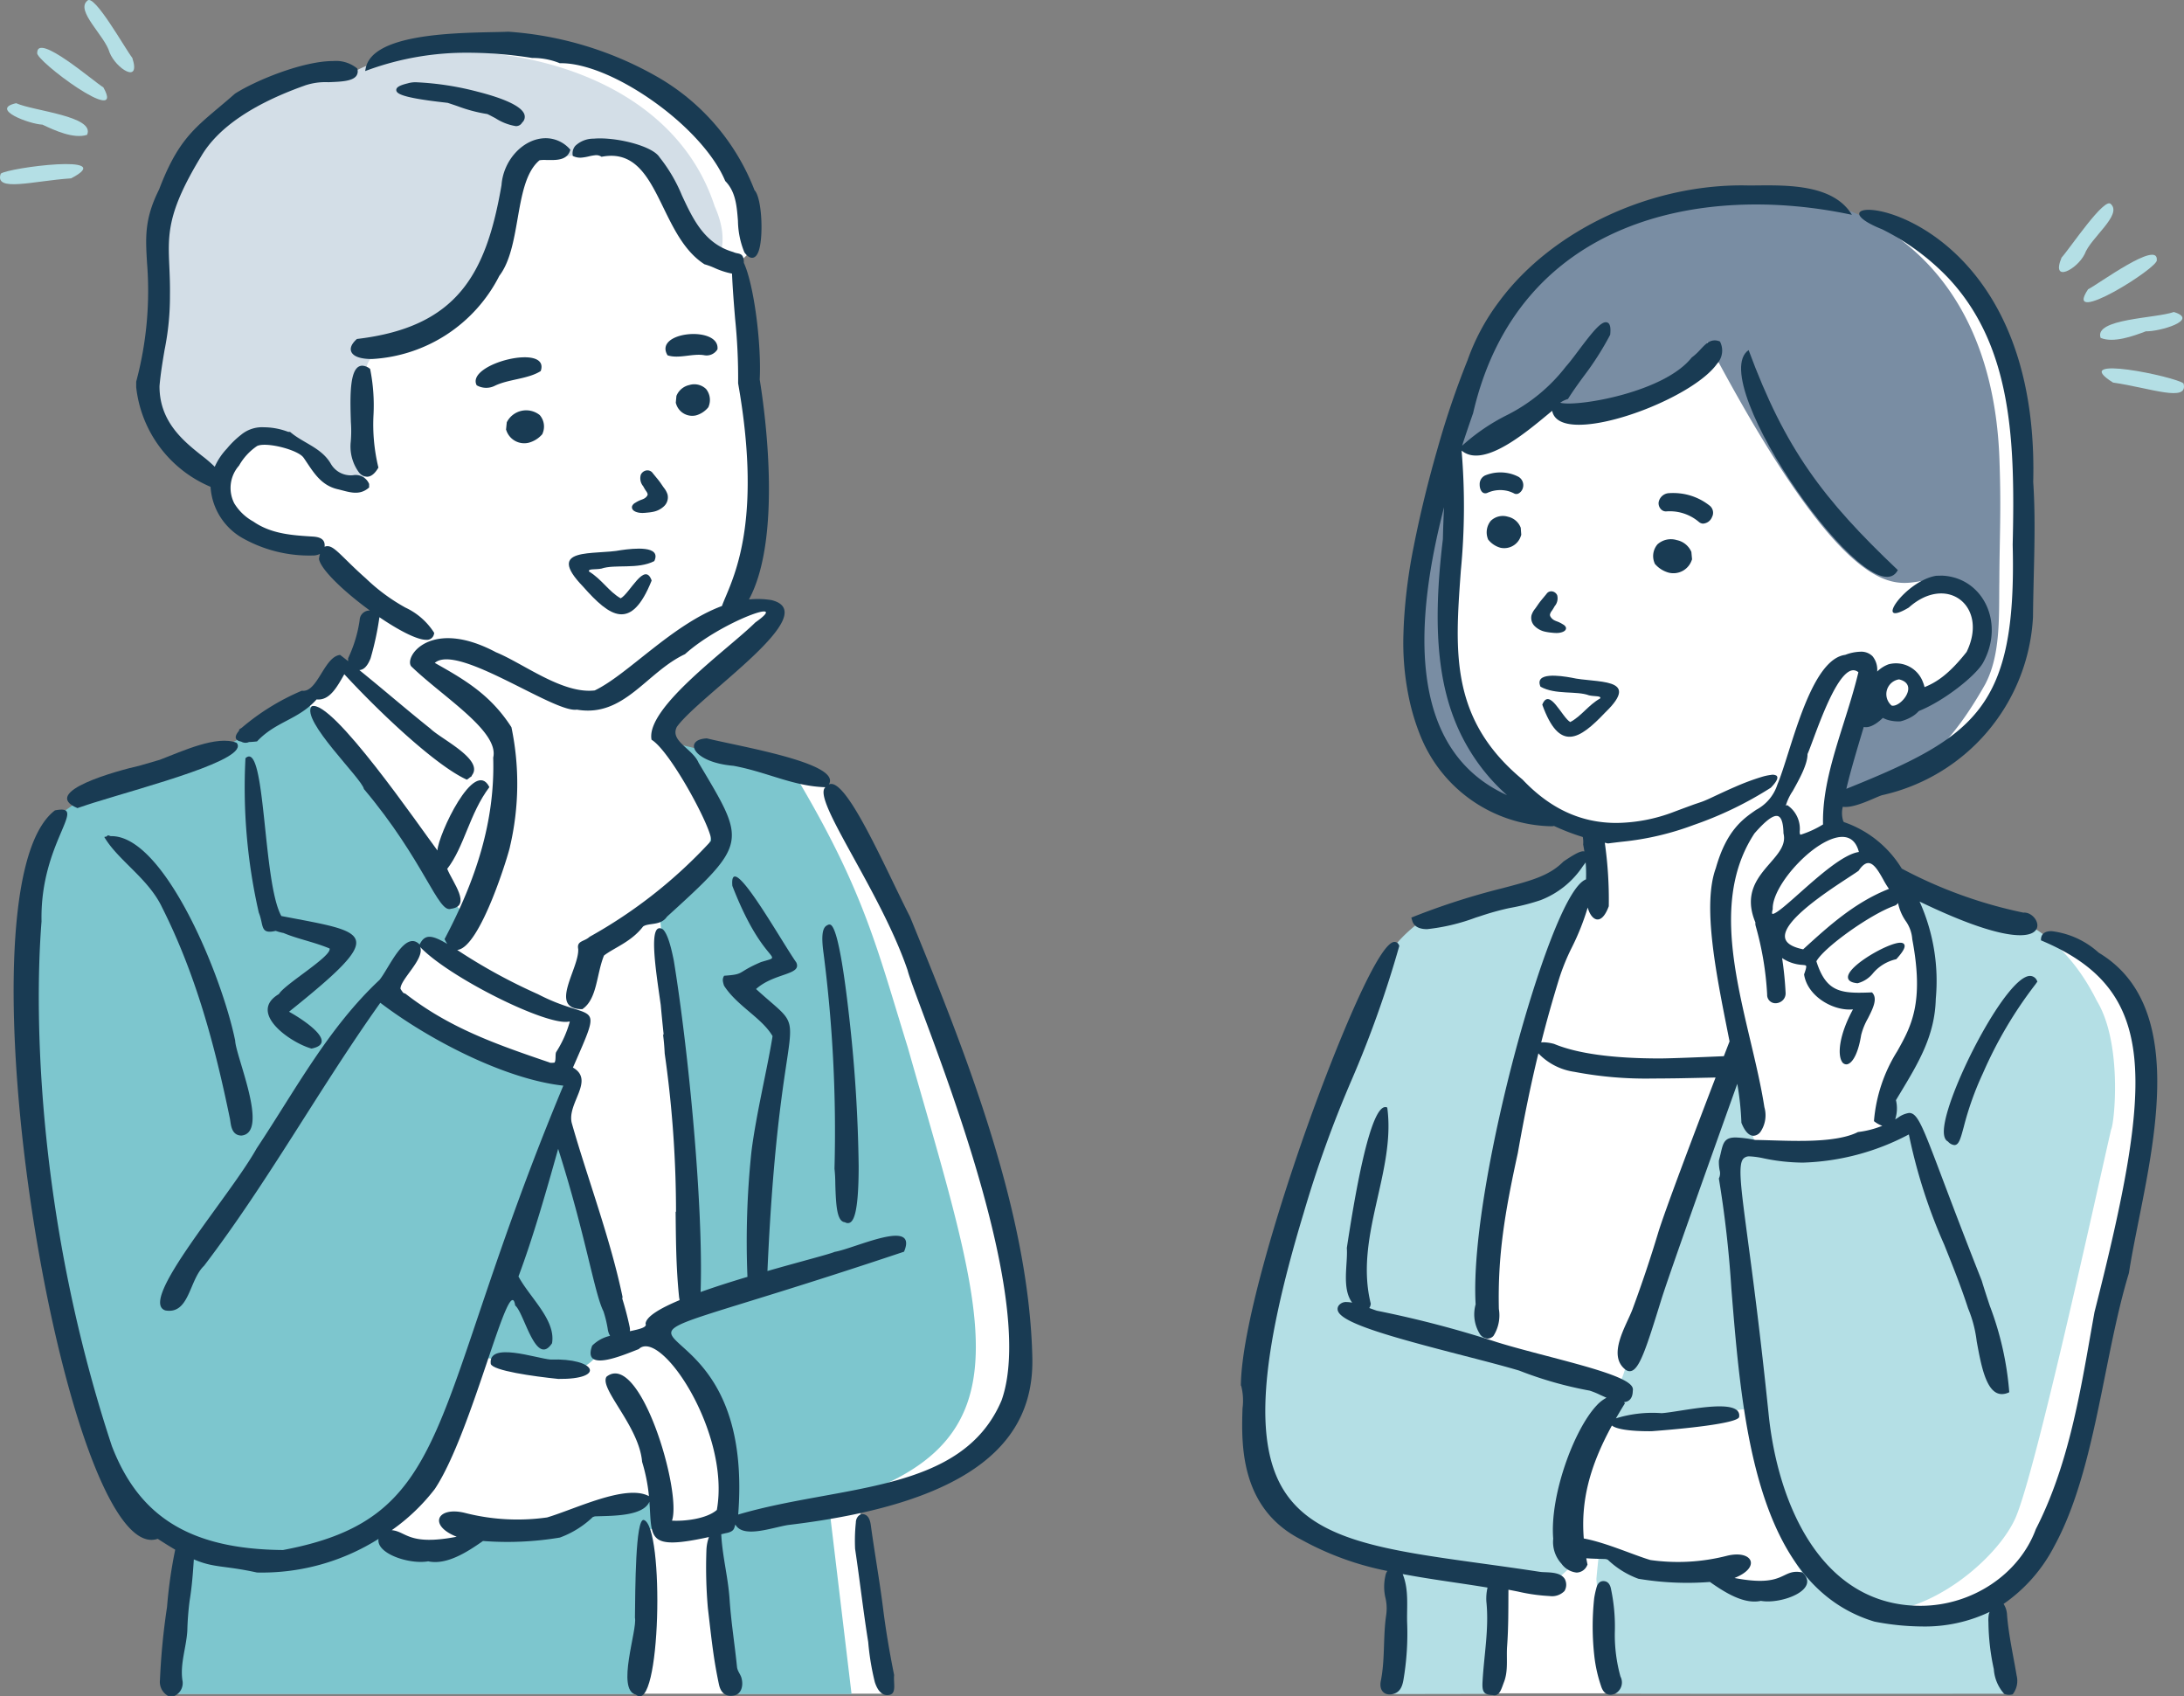<svg xmlns="http://www.w3.org/2000/svg" width="250" height="194.136" viewBox="0 0 250 194.136">
  <rect x="0" y="0" width="250" height="194.136" fill="#808080" stroke="none"/>
  <g id="Group_1736" data-name="Group 1736" transform="translate(-247.089 -211.675)">
    <g id="ビジネスウーマン" transform="translate(389.127 232.89)">
      <path id="白" d="M942.182,309.767s-15.082-1.838-24.871,4.664-8.275,6.72-8.275,6.72-4.569,5.571-5.189,8.323-2.168,6.624-2.711,8.831-3.945,12.352-4.1,17.773a47.8,47.8,0,0,0,1.005,12.79,17.96,17.96,0,0,0,3.406,6.8,17.371,17.371,0,0,0,5.948,4c1.952.571,5.219.821,6.2,1.232s2.026,1.1,2.786.971,1.394.963,1.394.963l-.328,2.21a6.462,6.462,0,0,0-2.184,1.512,17.011,17.011,0,0,1-5.62,3.041c-.963.142-11.093,2.869-11.093,2.869a16.066,16.066,0,0,0-4.733,5.84l-8.378,19.335s-5.508,18.925-6.269,24.96-.937,10.488.351,13.535a15.265,15.265,0,0,0,10.136,8.261c5.332,1.347,5.332,1.758,5.332,1.758l-.709,14.953h70.768l-1.4-11s.666.143,2.187-2.092,3.994-.808,7.179-14.262,7.036-33.421,7.036-33.421,1.284-9.556.808-12.646-2.615-9.508-6.418-11.267a122.8,122.8,0,0,0-12.075-4.184s-8.462-2.282-9.6-3.8-2.9-4.469-4.516-5.467-2.757.38-3-1.093-1.046-2.662-.095-2.9a33.253,33.253,0,0,0,3.851-1c2-.666,6.656-1.806,9.223-4.041s7.036-5.7,7.892-12.075a88.245,88.245,0,0,0,.57-20.87,137.362,137.362,0,0,0-2.425-14.88,15.152,15.152,0,0,0-5.9-8.842,33.412,33.412,0,0,0-9.461-5.039,15.671,15.671,0,0,1-1.7-.325c-.395-.151-2.011-1.007-2.629-1.292S942.182,309.767,942.182,309.767Z" transform="translate(-877.263 -308.529)" fill="#fff"/>
      <g id="塗り" transform="translate(0.777 0.772)">
        <g id="スーツ" transform="translate(0 75.744)">
          <path id="Path_2398" data-name="Path 2398" d="M1114.8,670.813c-6.355-12.762-16.893-10.266-21.069-13.371-.194.2-.389.4-.588.588a22.646,22.646,0,0,1,1.029,2.132,24.417,24.417,0,0,1,1.7,10.4,14.835,14.835,0,0,1-1.464,5.76c-.861,1.808-2.015,3.479-2.829,5.308-.682,1.53-.061,3.692-1.665,4.762-1.163.776-2.947.95-4.3,1.295-2.816.72-6.009,1.323-8.659-.083a1.3,1.3,0,0,1-.281-.049,1.811,1.811,0,0,1-1.219-1.141,37,37,0,0,1-1.306-7.2q-.526.092-1.006.167a64.886,64.886,0,0,1-3.828,8.109c-.553,1.078-1.038,2.224-1.562,3.352,0,.046,0,.089,0,.136-.854,4.826-4.639,14.012-6.774,21.078-.329,2.355-2.512,5.323-1.729,6.642,10.667,1.716,15.472-2.678,16.058-.569.825.521,2.506,14.646,6.1,18.522,7.527,9.848,21.174-.232,24.05-6.636,2.289-5.128,9.236-36.951,10.968-44.505C1116.788,684.92,1117.763,675.7,1114.8,670.813Z" transform="translate(-1017.582 -653.982)" fill="#b4dfe5"/>
          <path id="Path_2399" data-name="Path 2399" d="M915.811,642.2l-1.656.6-3.909,3.446-4.307,1.193-9.873,2.452s-3.114,2.187-4.175,4.7-12.457,33.727-12.457,33.727-1.922,9.21-2.319,13.583-1.59,4.572-.331,8.283-.066,4.042,2.452,6.162a23.416,23.416,0,0,0,6.692,4.307,69.324,69.324,0,0,0,11.794,3.247c3.379.4,12.722,2.054,12.987,2.054a30.112,30.112,0,0,0,2.982-2.65,26.724,26.724,0,0,1,.662-10.469,37.35,37.35,0,0,1,4.307-8.945l-2.915-1.524s-12.457-2.982-12.457-3.445.265-6.03.265-6.03,2.187-18.155,3.313-22.595,3.048-11.794,3.976-13.981,2.651-8.746,4.174-9.608a3.127,3.127,0,0,0,1.392-2.783Z" transform="translate(-876.222 -642.202)" fill="#b4dfe5"/>
          <path id="Path_2400" data-name="Path 2400" d="M959.865,1013.144c.544-1.3-.052-5.612.142-7.071a41.207,41.207,0,0,0,.253-5.916c-5.036-.909-12.021-2.425-12.021-2.425s.123,3.2.331,4.879-.838,10.553-.838,10.553C947.913,1013.163,953.566,1013.17,959.865,1013.144Z" transform="translate(-931.499 -917.024)" fill="#b4dfe5"/>
          <path id="Path_2401" data-name="Path 2401" d="M1097.308,999.59l-3.877,1.862s-7.234.555-8.258,0-4.974-3.071-5.4-2.871-2.539-1.681-2.539-1.681a13.006,13.006,0,0,1-2.4,1.51c-.624.154-4.778,1.665-6.41.528s-1.077-1.761-2.88-2.039a19.651,19.651,0,0,0-4.487-.372,17.23,17.23,0,0,1-6.471-1.3,17.191,17.191,0,0,0-2.217-.562c-.108.988-.212,1.977-.3,2.967.142,2.242.674,4.524.951,6.726.143,1.14.926,5.286,1.177,6.4,20.1.037,44.963.005,44.963.005Z" transform="translate(-1012.146 -914.657)" fill="#b4dfe5"/>
        </g>
        <path id="髪の毛" d="M1026.978,339.588c-.936-35.337-35.843-37.306-52.113-21.885-7.1,7.444-10.827,17.11-13.2,27.029-2.625,12.072-2.937,24.376,3.313,31.316,1.612,1.61,9.4,4.086,8.319,2.336-2.28-2.592-6.139-5.588-7.811-9.331-2.719-8.111-2.078-16.381-1.247-24.93,1.079-7.262-.362-5.944,4.147-7.432,2.526-1.206,4.759-3.922,5.836-4.248,5.574,2.958,18.81-3.767,19.341-6.777,18.329,34.706,22.69,26.357,25.9,27.427a1.481,1.481,0,0,1,.5.147c2.614.71,5.562,2.753,5.493,5.694a5.757,5.757,0,0,1-1.594,3.579c-1.533,1.632-3.532,2.7-5.3,4.038a12.982,12.982,0,0,1-1.848,1.435,4.158,4.158,0,0,1-3.169-.019,3.486,3.486,0,0,1-.449.372,4.848,4.848,0,0,1-1.326.465.528.528,0,0,1-.232.043,1.258,1.258,0,0,1-.094.113,13.061,13.061,0,0,0-2.04,3.7,32.6,32.6,0,0,1-1.226,3.864c-.031.074,0,1.221-.032,1.3,1.167-.293,3.449-1.092,5.328-1.549,5.393-1.42,9.169-6.67,11.848-11.4,1.817-3.425,1.569-7.877,1.629-11.8C1026.971,348.07,1027.165,345.114,1026.978,339.588Z" transform="translate(-940.904 -308.533)" fill="#798da3"/>
        <g id="Group_1731" data-name="Group 1731" transform="translate(92.874 1.282)">
          <path id="Path_2402" data-name="Path 2402" d="M1291.307,314.284c-.694-.969-4.759,5.135-5.66,6.106-1.249,2.991,1.778,1.351,2.643-.4C1288.969,318.121,1292.59,315.537,1291.307,314.284Z" transform="translate(-1285.349 -314.181)" fill="#b4dfe5"/>
          <path id="Path_2403" data-name="Path 2403" d="M1306.147,340.712c.182-2.324-6.707,2.778-7.864,3.347C1295.282,348.537,1306.439,341.528,1306.147,340.712Z" transform="translate(-1294.95 -334.223)" fill="#b4dfe5"/>
          <path id="Path_2404" data-name="Path 2404" d="M1311.311,371.18c1.481.062,6.209-1.284,3.2-2.207-2.059.739-9.174.747-8.382,2.962C1307.615,372.557,1309.9,371.717,1311.311,371.18Z" transform="translate(-1301.362 -356.535)" fill="#b4dfe5"/>
          <path id="Path_2405" data-name="Path 2405" d="M1316.254,399.119c-.863-.759-13.347-3.406-8.069-.1C1312.465,399.639,1316.857,401.344,1316.254,399.119Z" transform="translate(-1301.999 -378.506)" fill="#b4dfe5"/>
        </g>
      </g>
      <g id="アウトライン">
        <path id="Path_2406" data-name="Path 2406" d="M1052.725,1014.695a20.84,20.84,0,0,0-.43-4.967c-.093-.526-.338-.892-.8-.933s-.749.262-.879.784a10.837,10.837,0,0,0-.25,1.148,30.379,30.379,0,0,0,.041,6.877,16.354,16.354,0,0,0,.736,3.178c.262.876.85,1.237,1.6.9a1.447,1.447,0,0,0,.631-1.962A17.79,17.79,0,0,1,1052.725,1014.695Z" transform="translate(-1009.917 -849.057)" fill="#193b53"/>
        <path id="Path_2407" data-name="Path 2407" d="M1237.159,703.692c-2.592,0-8.811,11.863-9.747,16.709-.245,1.268-.129,2,.355,2.249a1.125,1.125,0,0,0,.719.4c.519,0,.706-.692,1.08-2.07a35.017,35.017,0,0,1,2.205-6.169,48,48,0,0,1,6-10.153l.228-.323-.056-.108A.868.868,0,0,0,1237.159,703.692Z" transform="translate(-1146.817 -613.217)" fill="#193b53"/>
        <path id="Path_2408" data-name="Path 2408" d="M909.91,759.513l-.01-.018c-.417-.734-1.437-.779-2.256-.815a5.419,5.419,0,0,1-.852-.078c-2.233-.342-4.358-.636-6.412-.92-11.022-1.525-18.986-2.627-22.61-8.285-3.481-5.433-2.8-15.239,2.21-31.8a132.089,132.089,0,0,1,5.45-15.141,124.049,124.049,0,0,0,5.486-15.385l.019-.075-.032-.07a.558.558,0,0,0-.515-.381c-1.933,0-7.129,13.109-9.895,20.855-3.663,10.258-7.607,23.485-7.693,29.842v.071l.042.058a6.812,6.812,0,0,1,.146,2.568c-.123,3.995-.352,11.431,6.742,15.022a33.887,33.887,0,0,0,9.838,3.577,1.421,1.421,0,0,0-.227.572,5.615,5.615,0,0,0-.019,2.387,5.343,5.343,0,0,1,.108,2.122c-.366,2.486-.111,5.036-.612,7.512-.224,1.108.45,1.723,1.387,1.493.752-.185,1.06-.76,1.206-1.628a31.627,31.627,0,0,0,.419-6.626c-.041-1.809.2-3.658-.473-5.385-.012-.03-.023-.061-.034-.092,1.961.372,3.936.667,5.889.957,1.255.186,2.546.38,3.824.59a5.557,5.557,0,0,0-.136,1.582c.326,3.117-.276,6.163-.439,9.236-.062,1.165.19,1.45,1.163,1.484.8.2,1-.736,1.293-1.483.51-1.308.259-2.747.36-4.116.159-2.141.139-4.3.15-6.458.339.061.7.134,1.077.208a20.778,20.778,0,0,0,3.639.516,1.99,1.99,0,0,0,1.7-.575,1.4,1.4,0,0,0,.071-1.3Z" transform="translate(-872.797 -599.963)" fill="#193b53"/>
        <path id="Path_2409" data-name="Path 2409" d="M967.035,823.714c3.087-1.215,2.074-3.274-.89-2.534a22.564,22.564,0,0,1-8.734.478c-2.012-.6-5.079-1.994-7.626-2.465-.341-4.272.649-8.221,3.221-12.928.45.375,1.9.672,4.528.651,3.717-.274,9.689-.876,10.029-1.6.432-2.415-6.737-.588-8.876-.465a14.107,14.107,0,0,0-5.222.594c.3-.518.611-1.045.946-1.584l.082-.132-.091-.127-.008-.01c.481-.047.988-.327,1-1.3a.634.634,0,0,0-.074-.463c-.632-1.128-5.094-2.3-9.819-3.539-1.971-.517-4.008-1.052-5.629-1.556a122.327,122.327,0,0,0-13.763-3.607c-.265-.085-.564-.194-.881-.31h0a.934.934,0,0,0,.171-.508c-1.895-7.64,2.894-15.12,1.889-22.434-1.976-.979-3.932,11.524-4.627,16.068.134,1.819-.618,4.612.613,6.263a3.271,3.271,0,0,0-.624-.072,1.04,1.04,0,0,0-.858.33.667.667,0,0,0-.158.664c.443,1.436,6.2,3.024,14.285,5.11,2.426.626,4.717,1.217,6.472,1.74a43.6,43.6,0,0,0,8.072,2.294,9.059,9.059,0,0,1,1.222.5c.229.1.466.212.7.315a4.047,4.047,0,0,0-1.117.871c-2.589,2.731-5.389,10.3-4.982,15.256a3.681,3.681,0,0,0,.943,2.863,2.451,2.451,0,0,0,1.732,1.017,1.342,1.342,0,0,0,1.213-.839l.038-.073-.017-.081c-.045-.216-.085-.431-.124-.644.826.062,1.634.066,2.237.09.074.022.148.047.222.073a10.07,10.07,0,0,0,3.507,2.183,33.784,33.784,0,0,0,8.186.365c1.716,1.2,3.879,2.584,5.838,2.165,2.315.417,6.857-1.266,4.762-3.251C972.334,822.574,973,824.862,967.035,823.714Z" transform="translate(-910.529 -664.335)" fill="#193b53"/>
        <path id="Path_2410" data-name="Path 2410" d="M1185.4,687.176c-.066-.148-.222-.224-.464-.224-1.37,0-5.926,2.585-5.989,3.909-.02.413.344.658,1.079.728h.021a3.329,3.329,0,0,0,1.763-1.142,4.863,4.863,0,0,1,2.624-1.6l.038-.006.026-.029C1185.478,687.736,1185.481,687.363,1185.4,687.176Z" transform="translate(-1109.448 -600.277)" fill="#193b53"/>
        <path id="Path_2411" data-name="Path 2411" d="M1041.027,406.425c-.248-6.525-2.432-10.933-6.678-13.476a9.7,9.7,0,0,0-5.4-2.467c-1,0-1.207.533-1.208.981v.073l.067.028c6.76,2.843,9.932,6.847,10.607,13.388.686,6.646-1.232,16.074-4.551,29.139q-.2,1.127-.4,2.254c-1.34,7.656-2.725,15.573-6.312,22.576-1.9,5.165-7.322,8.773-13.2,8.773-11.214,0-16.342-11.4-17.4-22.067-.938-9.091-1.8-15.569-2.373-19.856-.8-6.032-1.136-8.529-.509-9.246a.93.93,0,0,1,.76-.266,9.493,9.493,0,0,1,1.575.224,22.592,22.592,0,0,0,4.48.489h0a27.619,27.619,0,0,0,12.133-3.226,61.8,61.8,0,0,0,4.047,12.615c.945,2.357,1.922,4.794,2.719,7.249l0,.012.006.01a14.185,14.185,0,0,1,.994,3.79c.519,2.832,1.107,6.043,2.887,6.042a1.912,1.912,0,0,0,.767-.179l.068-.03,0-.074a35.629,35.629,0,0,0-2.228-9.835c-.309-.936-.628-1.9-.922-2.877-1.975-4.984-3.4-8.767-4.446-11.529-2.334-6.182-2.889-7.651-3.865-7.651a2.833,2.833,0,0,0-1.284.551l-.31.184a4.032,4.032,0,0,0,.09-2.2q.234-.39.465-.772c2.14-3.549,3.988-6.614,4.094-10.827a22.124,22.124,0,0,0-1.855-11.13c16.53,7.988,14.136,1.047,11.89,1.269a52.111,52.111,0,0,1-13.929-5.041,12.494,12.494,0,0,0-6.517-5.286.239.239,0,0,1-.173-.123,2.985,2.985,0,0,1-.06-1.666c1.379.2,3.771-1.118,4.5-1.327a22.09,22.09,0,0,0,17.272-20.387c.051-5.5.359-10.465.025-15.46.863-34.132-28.719-33.466-17.283-28.912a27.226,27.226,0,0,1,7.583,5.592c7.421,7.931,7.611,19.069,7.35,30.512.466,18.682-4.282,21.988-19.041,27.928.48-2.044,1.244-4.588,1.921-6.841l.073-.242c.49.122,1.245-.125,2.187-1.037.074.038.15.075.23.108a3.005,3.005,0,0,0,.474.165h.009a4.3,4.3,0,0,0,1.308.122,4.836,4.836,0,0,0,1.381-.58h0a3.361,3.361,0,0,0,.715-.6c2.9-1.156,6.529-4.052,7.354-5.531,2.529-4.594-.037-9.763-4.691-9.963l-.671.014c-3.593.584-7.338,6.137-3.145,3.641,4.378-3.914,9.166-.14,6.622,5.077-1.969,2.492-3.387,3.451-4.816,4.027a3.609,3.609,0,0,0-.185-.579,3.293,3.293,0,0,0-3.936-2.032,3.654,3.654,0,0,0-1.3.831,2.448,2.448,0,0,0-.53-1.753,1.826,1.826,0,0,0-1.39-.52,5.191,5.191,0,0,0-1.739.361c-3.094.4-5.072,6.634-6.516,11.192-.466,1.472-.869,2.744-1.253,3.664a5,5,0,0,1-2.422,2.877c-1.511,1.042-3.392,2.34-4.619,6.671-1.538,4.183-.01,11.874,1.338,18.661q.117.59.232,1.172c-.2.519-.42,1.086-.654,1.693-2.54.113-6.186.259-7.34.259-5.378,0-9.449-.561-12.1-1.668l-.015-.006-.016,0a5,5,0,0,0-1.161-.175,1.8,1.8,0,0,0-.275.02c.622-2.456,1.3-4.859,2.061-7.325a24.371,24.371,0,0,1,1.458-3.568,27.919,27.919,0,0,0,1.805-4.549c.4,1.466,1.544,2.205,2.412-.15a46.09,46.09,0,0,0-.456-7.267c.115.025.226.054.342.077l.017,0,.035,0,.018,0c.489-.066,1-.127,1.545-.191a32.5,32.5,0,0,0,8.227-1.921,41.729,41.729,0,0,0,8.825-4.265c.184-.2,1.05-1.061.633-1.382a.915.915,0,0,0-.622-.079,6.107,6.107,0,0,0-1.079.235,26.788,26.788,0,0,0-3.019,1.128c-.653.279-1.3.579-1.942.877-.526.242-1.053.507-1.593.725-.122.049-.245.1-.369.14-.338.119-.681.224-1.017.35-.6.219-1.249.458-2.106.781a18.97,18.97,0,0,1-6.543,1.261c-4.079,0-7.6-1.624-10.775-4.973-8.281-6.866-7.725-14.6-7.081-23.56l.025-.346a75.96,75.96,0,0,0,.087-13.736,2.418,2.418,0,0,0,1.147.527c2.549.435,6.313-2.677,8.561-4.536.242-.2.462-.382.661-.543.118.624.584,1.279,1.93,1.509h0c4.327.738,14.459-3.382,16.94-6.889a2.244,2.244,0,0,0,.366-2.491l-.037-.067-.072-.026a1.666,1.666,0,0,0-.286-.077c-.786-.134-1.307.42-1.858,1.007a6.776,6.776,0,0,1-.989.918l-.024.017-.018.022c-3.1,3.9-12.641,5.567-14.856,5.19a1.145,1.145,0,0,1-.176-.042,3.18,3.18,0,0,1,.826-.406l.064-.024.036-.058c.52-.828,1.1-1.627,1.715-2.474a33.669,33.669,0,0,0,3.067-4.792l.017-.034,0-.037c.055-.552.07-1.3-.425-1.379-.641-.109-1.648,1.162-3.232,3.27-.537.715-1.044,1.391-1.421,1.8a19.664,19.664,0,0,1-6.77,5.567,22.855,22.855,0,0,0-5.109,3.493c.432-1.327.859-2.578,1.261-3.728,5.136-22.215,26.18-26.373,43.359-22.7-2.242-3.724-8.078-3.369-11.747-3.356-11.038-.308-22.565,5.033-28.669,13.326a24.842,24.842,0,0,0-3.582,6.677,98.873,98.873,0,0,0-3.41,10.03c-1.07,3.707-1.995,7.461-2.744,11.251a61.394,61.394,0,0,0-1.112,8.4q-.046.8-.068,1.6a30.8,30.8,0,0,0,.558,7.01,25.331,25.331,0,0,0,1.3,4.477,16.521,16.521,0,0,0,15,10.561h.211l.16-.037a25.778,25.778,0,0,0,3.3,1.268,3.114,3.114,0,0,1,.04.86c.054.262.1.527.141.795a.623.623,0,0,0-.144-.019c-.272,0-.73.14-2.229,1.156l-.018.012-.032.027-.014.015c-1.6,1.609-3.721,2.167-6.931,3.011a80.806,80.806,0,0,0-10.074,3.221l-.367.146.113.379c.128.43.525.943,1.689.943a22.821,22.821,0,0,0,5.578-1.327l.58-.184a30.868,30.868,0,0,1,3.115-.871l.267-.054a24.246,24.246,0,0,0,3.465-.888,10.194,10.194,0,0,0,4.842-3.906c.026-.035.056-.074.089-.116.067-.086.144-.184.216-.29a16.867,16.867,0,0,1,.042,1.938c-2.3.844-5.764,11.026-8.066,19.613-2.484,9.262-4.986,21.744-4.569,29.022a4.242,4.242,0,0,0,.513,3.441,1.146,1.146,0,0,0,.862.479.912.912,0,0,0,.667-.311,4.4,4.4,0,0,0,.618-3.08c-.139-6.052.654-10.935,2.168-17.836.735-4.183,1.493-7.872,2.356-11.413a7.062,7.062,0,0,0,4.116,2.112,43.444,43.444,0,0,0,9.025.764c.932,0,1.878-.012,2.792-.024.463-.006,2.423-.049,4.35-.09-2.508,6.539-5.868,15.43-6.579,17.789q-1.328,4.4-2.927,8.721c-.7,1.876-2.919,5.23-.837,6.9a.811.811,0,0,0,.51.2c1.08,0,1.882-2.586,3.64-8.25.9-2.889,6-17.15,8.677-24.639a32.586,32.586,0,0,1,.47,4.434v.02l.007.018c.485,1.219,1.017,1.475,1.378,1.475a1.062,1.062,0,0,0,.831-.5,3.37,3.37,0,0,0,.416-2.773c-.374-2.407-.966-4.91-1.592-7.559-1.974-8.347-4.015-16.978.458-23.776.756-.86,1.841-2,2.527-2,.5,0,.766.662.792,1.967v.012l0,.012c.322,1.273-.538,2.263-1.533,3.409-1.428,1.644-3.046,3.507-1.68,6.793a1.084,1.084,0,0,0,.035.413,35.543,35.543,0,0,1,1.31,7.833.95.95,0,0,0,.96,1,1.2,1.2,0,0,0,.851-.367,1.106,1.106,0,0,0,.3-.839,39.706,39.706,0,0,0-.4-3.965,4.65,4.65,0,0,0,2.312.784c.223.02.385.034.428.1.073.114-.059.524-.212.95l-.009.026,0,.027c.36,2.36,3.023,4.005,5.187,4.005a3.97,3.97,0,0,0,.407-.02c-1.575,2.9-1.772,5.115-1.279,5.954a.589.589,0,0,0,.513.341c.532,0,1.3-.876,1.7-3.344a7.522,7.522,0,0,1,.774-1.913c.562-1.109,1.144-2.256.505-2.943l-.034-.036-.049,0c-.558.021-1.016.035-1.437.035-2.534,0-3.915-.539-4.882-3.595.891-1.621,6.291-5.458,8.988-6.374a.766.766,0,0,0,.343-.285l.027.038a5.632,5.632,0,0,0,.854,1.992,4.1,4.1,0,0,1,.764,2.105c1.379,7.293-.127,9.978-1.722,12.821a17.713,17.713,0,0,0-2.658,7.938l-.005.06.048.036a3.1,3.1,0,0,0,.906.495,10.746,10.746,0,0,1-2.759.712l-.019,0-.017.008c-1.78.9-4.713,1.009-6.765,1.009-1.082,0-2.137-.032-3.158-.063-.662-.02-1.288-.039-1.841-.045a13.081,13.081,0,0,0-2.231-.285c-1.284,0-1.433.634-1.7,1.786-.06.254-.127.541-.214.857l0,.013v.013a5.007,5.007,0,0,0,.084,1.08,1.329,1.329,0,0,1-.074.918l-.014.032.006.033A125.485,125.485,0,0,1,992.3,431.4c1.227,15.143,2.753,33.989,16.375,38.1a29.183,29.183,0,0,0,5.457.558,17.209,17.209,0,0,0,7.727-1.663c-.03.085-.059.169-.086.252a4.113,4.113,0,0,0-.046.929,26.209,26.209,0,0,0,.615,5.36,4.734,4.734,0,0,0,1.2,2.848,1.537,1.537,0,0,0,.96.041,2.505,2.505,0,0,0,.452-2.153c-.381-2.291-.9-4.545-1.095-6.885a2.5,2.5,0,0,0-.4-1.31,18.118,18.118,0,0,0,5.8-6.6c2.987-5.452,4.439-12.67,5.843-19.65.833-4.143,1.621-8.057,2.707-11.621.272-1.781.676-3.8,1.1-5.934C1040,418.218,1041.24,412.035,1041.027,406.425Zm-81.616-64.457c-.055,1.057-.1,2.266-.133,3.655-1.369,11.316-.412,18.609,3.2,24.387a22.338,22.338,0,0,0,4.14,4.908C954.855,369.591,956.181,354.432,959.411,341.968Zm52.09,19.7c2.335.568.187,3.237-.85,3A1.71,1.71,0,0,1,1011.5,361.667Zm-12.183,12.788c.724-1.293,1.714-3.061,1.7-4.243.154-.346.368-.921.636-1.644,1.032-2.776,2.953-7.945,4.613-7.945a.882.882,0,0,1,.574.23c-.463,1.939-1.078,3.887-1.672,5.771-1.267,4.02-2.464,7.819-2.376,11.645a11.319,11.319,0,0,1-2.546,1.168c-.054,0-.069-.015-.074-.02a.871.871,0,0,1-.041-.422,3.262,3.262,0,0,0-1.382-2.9l-.047-.038-.057.021c-.058.021-.092.025-.112.034A5.958,5.958,0,0,1,999.318,374.455Zm-2.289,14.051c-.035,0-.044-.011-.047-.016-.017-.022-.063-.126.053-.519l0-.017v-.017c-.042-1.316,1.115-3.389,2.948-5.281,1.769-1.826,3.687-2.961,5.006-2.961.967,0,1.609.581,1.909,1.726-1.778.252-4.568,2.729-6.819,4.728C998.718,387.362,997.428,388.507,997.029,388.507Zm3.49,4.054c-1.251-.253-1.947-.691-2.066-1.3-.376-1.923,4.774-5.294,7.249-6.914.467-.305.869-.569,1.143-.761l.016-.012.011-.016c.386-.575.758-.867,1.105-.867.653,0,1.219,1.01,1.719,1.9a9.931,9.931,0,0,0,.645,1.053C1006.419,387.184,1003.42,389.915,1000.519,392.561Z" transform="translate(-936.151 -305.131)" fill="#193b53"/>
        <g id="Group_1732" data-name="Group 1732" transform="translate(27.338 32.85)">
          <path id="Path_2412" data-name="Path 2412" d="M1026.921,557.641c-.938-.531-2.389-4.043-3.2-1.991,1.966,5.468,4.24,4.023,7.2.9,4.259-4.1-1.092-3.335-3.88-3.992-1.264-.225-4.253-.67-3.525,1.034,1.709.963,4.127.448,5.554.991.612.148,1.443.029,1.277.353C1028.949,555.734,1028.214,556.96,1026.921,557.641Z" transform="translate(-1016.554 -529.07)" fill="#193b53"/>
          <path id="Path_2413" data-name="Path 2413" d="M1021.893,511.487a1.374,1.374,0,0,0,.289-1.256.768.768,0,0,0-.642-.447l-.052,0a.656.656,0,0,0-.53.3l-.434.524c-.122.147-.244.294-.358.446-.094.124-.181.251-.275.388-.07.1-.141.206-.234.331a2.247,2.247,0,0,0-.409.734,1.323,1.323,0,0,0,.333,1.234,2.433,2.433,0,0,0,1.252.67,5.9,5.9,0,0,0,.736.109l.076.008c.063.007.126.013.19.017.092.007.178.01.259.01a2.1,2.1,0,0,0,.507-.056c.589-.146.617-.424.58-.585a.7.7,0,0,0-.329-.337l-.03-.02a3.308,3.308,0,0,0-.4-.219c-.089-.043-.182-.078-.276-.114a2.269,2.269,0,0,1-.314-.137,1.11,1.11,0,0,1-.386-.355.483.483,0,0,1-.093-.267.96.96,0,0,1,.211-.442A5.335,5.335,0,0,0,1021.893,511.487Z" transform="translate(-1013.309 -496.176)" fill="#193b53"/>
          <path id="Path_2414" data-name="Path 2414" d="M999.273,471.923a1.984,1.984,0,0,0-1.961.473,2.083,2.083,0,0,0-.324,2.074l.014.051.033.04a2.722,2.722,0,0,0,1.379.912h0a2,2,0,0,0,2.366-1.421l.024-.056-.061-.807-.011-.03A2.028,2.028,0,0,0,999.273,471.923Z" transform="translate(-996.042 -466.852)" fill="#193b53"/>
          <path id="Path_2415" data-name="Path 2415" d="M1083.5,483.675a2.3,2.3,0,0,0-2.2.472,2.062,2.062,0,0,0-.337,2.179l.016.054.038.042a3.182,3.182,0,0,0,1.563.979h0a2.215,2.215,0,0,0,2.64-1.464l.026-.058-.079-.85-.012-.032A2.318,2.318,0,0,0,1083.5,483.675Z" transform="translate(-1060.934 -475.927)" fill="#193b53"/>
          <path id="Path_2416" data-name="Path 2416" d="M997.666,450.344a4.425,4.425,0,0,0-.779-.315,4.589,4.589,0,0,0-3.058.172,1.1,1.1,0,0,0-.6,1.037c-.007.41.163.879.5.979a.567.567,0,0,0,.384-.034,3.572,3.572,0,0,1,2.432-.185,3.631,3.631,0,0,1,.641.262.555.555,0,0,0,.092.037.56.56,0,0,0,.46-.078,1.032,1.032,0,0,0,.432-.583A1.109,1.109,0,0,0,997.666,450.344Z" transform="translate(-993.228 -449.844)" fill="#193b53"/>
          <path id="Path_2417" data-name="Path 2417" d="M1088.5,463.733a1.176,1.176,0,0,0,1.057-.756,1.04,1.04,0,0,0-.238-1.273,6.664,6.664,0,0,0-3.588-1.445,6.872,6.872,0,0,0-1.081-.014,1.262,1.262,0,0,0-1.206,1.063.993.993,0,0,0,.247.755.778.778,0,0,0,.515.269.848.848,0,0,0,.128,0,5.621,5.621,0,0,1,.891.01,5.158,5.158,0,0,1,2.831,1.2A.816.816,0,0,0,1088.5,463.733Z" transform="translate(-1062.959 -457.872)" fill="#193b53"/>
        </g>
        <path id="Path_2418" data-name="Path 2418" d="M1142.989,413.344c-8.565-8.121-12.9-13.865-17.081-25.181C1120.788,391.7,1140.011,419.036,1142.989,413.344Z" transform="translate(-1067.784 -369.314)" fill="#193b53"/>
      </g>
    </g>
    <g id="ビジネスマン" transform="translate(247.089 211.675)">
      <path id="白-2" data-name="白" d="M291.8,235.619s-10.251,1.109-14.529,10.51-2.112,13.747-2.816,17.459-2.048,5.056-1.216,8.512,1.088,4.608,3.712,6.913a26.213,26.213,0,0,0,4.513,3.3,4.51,4.51,0,0,0,.924,3.745c1.412,1.4,4.413,3.325,7.041,3.453a7.079,7.079,0,0,1,4.1,1.419l4.377,4.293,1.448,1.393-1.31,3.967-1.647,3.47-1.268-.332a9.534,9.534,0,0,1-1.851,2.048c-1.221,1.024.689-.354-3.05,2.255s-7.707,4.914-7.707,4.914l-17.275,6.43a9.474,9.474,0,0,0-2.585,2.2c-.888,1.235-5.528,16.185-2.957,34.447s5.851,32.181,5.851,32.181,3.644,9.079,5.014,11.188,3.835,3.115,4.941,3.678,1.841.947,1.841.947l-.359,4.755-.906,12.423h82.007l-3.549-21.8a34.353,34.353,0,0,0,9.21-2.954c3.838-2.083,11.737-4.355,9.1-20.943s-12.061-38.815-12.061-38.815l-9.32-18.75-1.356-1.543L333.3,312.834s-1.829-.762-1.067-2.083a26.816,26.816,0,0,1,5.486-6.7c2.337-1.783,7.112-4.933,7.214-6s.152-1.575-1.118-1.473-3.2,1.168-3.1.3,3-2.625,2.286-13.3-1.219-20.023-1.219-20.023l-1.422-6.147a2.821,2.821,0,0,0,1.829-1.6c.355-1.191.2-4.391-1.27-8s-5.537-7.214-6.6-8.23-3.048-4.9-11.531-6.334-13.766-1.641-16.256-.777-7.772,2.286-7.772,2.286l-2.134.965Z" transform="translate(-256.243 -227.352)" fill="#fff"/>
      <g id="塗り-2" data-name="塗り" transform="translate(0 0)">
        <g id="スーツ-2" data-name="スーツ" transform="translate(2.329 80.041)">
          <path id="Path_2419" data-name="Path 2419" d="M386.1,986.528c.4-2.7.837-5.405,1.106-8.121,0-1.492-.052-2.983-.106-4.474a26.268,26.268,0,0,0-.366-2.668c-.329-.1,1.442-.575,1.334-.811a6.8,6.8,0,0,1-.31-2.9l-5.32.441s-4.148,1.03-4.822,1.221-.674.736-2.613,1.125-8.681.091-9.608.9.506,1.251-2.276,1.869-4.383.623-6.237-.614-1.961-1.722-1.961-1.722a30.831,30.831,0,0,1-5.54,2.513c-2.613.794-7.5,1.411-9.608,1.058a52.882,52.882,0,0,1-6.079-1.725l-1.76,17.218h53.553C385.7,988.694,385.948,987.569,386.1,986.528Z" transform="translate(-315.005 -876.006)" fill="#7dc6ce"/>
          <path id="Path_2420" data-name="Path 2420" d="M607.32,983.582c.205,2.562.4,5.168.693,7.756h14.229L619.63,969.5l-5.984,1.221-6.152.7h-1.181C607.1,975.423,606.994,979.523,607.32,983.582Z" transform="translate(-527.096 -877.508)" fill="#7dc6ce"/>
          <path id="Path_2421" data-name="Path 2421" d="M289.946,564.271l2.969,4.226,13.774,18.817,1.639,1.657-1.876,4.094-2.644-.768-1.864.554-2.741,4.563,1.763,1.979s5.936,3.053,8.577,4.207,8.652,3.219,9.658,3.522.9.6.584,1.939a42.9,42.9,0,0,0-.454,5.082l7.422,23.612-2.956.911a4.893,4.893,0,0,1-2.83,2.367c-1.95.546-11.2-1.652-11.384-1.652s-4.665,13.067-4.665,13.067l-4.06,5.031a41.2,41.2,0,0,1-6.17,3.976c-4.49,2.413-5.255,1-8.714,1.247a17.465,17.465,0,0,1-9.85-1.819c-3.208-1.7-5.66-2.671-6.289-3.763a71.7,71.7,0,0,1-8.012-20.67c-2.138-10.694-4.471-31.707-4.471-31.707s.389-15.009.972-18.574a23.12,23.12,0,0,1,2.63-7.619c.661-1.036,1.982-1.993,4.46-3.427s9.993-2.71,9.993-2.71l5.09-2.634,5.233-2.707Z" transform="translate(-257.35 -564.271)" fill="#7dc6ce"/>
          <path id="Path_2422" data-name="Path 2422" d="M576.512,585.674c3.931,1.009,13.381,2.971,15.042,4.808,7.384,12.556,8.868,19.08,12.3,30.138,10.139,35.638,15.832,48.6-18.345,54.317-1.078.451-1.342.006-3.508-.8,2.346-3.723-3.088-20.2-7.794-20.444,2.807-3.275,5.082-4.119,4.545-5.033-.11-12.367-1.888-27.172-3.242-42.8a5.144,5.144,0,0,1-.075-1.042C585.832,594.648,580.208,594.285,576.512,585.674Z" transform="translate(-502.279 -580.815)" fill="#7dc6ce"/>
        </g>
        <path id="髪" d="M386.585,255.345C380.6,237,354.3,235.1,345.463,239.878c-13.448-.288-23.2,10.273-22.69,24.816-.946,13.182-3.74,16.378,6.792,21.94,3.958-7.223,7.372-5.657,10.207-3.053,2.316,2.127,4.1,5.165,6.72,2.85a56.776,56.776,0,0,0,.311-11.385c-1.308-5.254,9.989-3.355,12.782-9.417,3.345-4.821,2.379-11.24,5.445-15.666,10.754-.066,13.129-4.99,17.948,7.76a9.675,9.675,0,0,0,.711.974c.484.354.321.806,3.446,2.39C387.493,260.165,387.908,258.308,386.585,255.345Z" transform="translate(-304.78 -231.749)" fill="#d3dee7"/>
        <g id="Group_1733" data-name="Group 1733">
          <path id="Path_2423" data-name="Path 2423" d="M289.993,211.763c.768-.911,4.335,5.5,5.156,6.538,1.007,3.082-1.88,1.205-2.6-.61C292.019,215.773,288.615,212.91,289.993,211.763Z" transform="translate(-280.002 -211.675)" fill="#b4dfe5"/>
          <path id="Path_2424" data-name="Path 2424" d="M265.831,236.352c0-2.331,6.465,3.3,7.572,3.962C276.038,245.017,265.475,237.143,265.831,236.352Z" transform="translate(-261.57 -230.316)" fill="#b4dfe5"/>
          <path id="Path_2425" data-name="Path 2425" d="M254.7,266.16c-1.481-.056-6.087-1.774-3.011-2.454,1.994.9,9.086,1.475,8.119,3.62C258.271,267.827,256.063,266.808,254.7,266.16Z" transform="translate(-249.841 -251.895)" fill="#b4dfe5"/>
          <path id="Path_2426" data-name="Path 2426" d="M247.177,295.486c.921-.688,13.575-2.332,8.052.54C250.913,296.306,246.4,297.655,247.177,295.486Z" transform="translate(-247.089 -275.614)" fill="#b4dfe5"/>
        </g>
      </g>
      <g id="アウトライン-2" data-name="アウトライン" transform="translate(1.561 3.62)">
        <path id="Path_2427" data-name="Path 2427" d="M374.614,611.316c-2.168-3.882-1.762-20.249-4.108-18.058a64.332,64.332,0,0,0,1.526,17.67c.586,1.412.1,2.528,1.933,2.086a6.4,6.4,0,0,0,.906.248c1.583.674,3.455,1.015,5.265,1.769.277.893-5.124,4.073-5.8,5.213-3.629,2.143,1.345,5.587,3.731,6.242,3.177-.631-.984-3.341-2.574-4.217C386.956,613.09,384.719,613.258,374.614,611.316Z" transform="translate(-343.969 -510.101)" fill="#193b53"/>
        <path id="Path_2428" data-name="Path 2428" d="M300.412,632.894c-.1-.033-.2-.067-.307-.1a.991.991,0,0,0-.178.143c-.085.015-.17.031-.254.052,1.558,2.664,5.032,4.73,6.607,8.041,3.943,7.826,6.089,16.015,7.78,24.223.11.578.118,1.886,1.307,1.907,3.232-.3-.644-9.043-.711-10.864C313.137,648.833,306.508,632.733,300.412,632.894Z" transform="translate(-289.297 -540.82)" fill="#193b53"/>
        <path id="Path_2429" data-name="Path 2429" d="M418.085,584.121c-1.964-2.61-12.088-17.4-14.4-16.5-1.289,1.592,5.8,8.311,5.983,9.465,6.919,8.216,8.5,14.276,9.966,13.71,2.422-.3.182-3.035-.427-4.57,1.963-2.529,2.544-6.332,4.825-9.354C422.324,573.42,418.179,582.329,418.085,584.121Z" transform="translate(-369.575 -490.41)" fill="#193b53"/>
        <path id="Path_2430" data-name="Path 2430" d="M663.152,705.7l0,.02a16.091,16.091,0,0,1,.093,1.694c.068,2.547.189,4.364,1.1,4.435a.639.639,0,0,0,.33.1c.579,0,1.244-.746,1.244-6.568A169.463,169.463,0,0,0,664.794,688c-1.16-10.22-1.968-10.22-2.234-10.22a.359.359,0,0,0-.22.077c-.588.245-.718,1.222-.436,3.244a159.223,159.223,0,0,1,1.249,24.58Z" transform="translate(-569.19 -575.591)" fill="#193b53"/>
        <path id="Path_2431" data-name="Path 2431" d="M282.1,592.826c.351-.125.753-.26,1.195-.4.2-.055.41-.122.621-.2,6.063-1.9,18.04-5,16.4-6.877-2.259-.878-6.133.934-8.78,1.948-.781.22-1.566.448-2.335.68C286.8,588.508,277.707,590.973,282.1,592.826Z" transform="translate(-274.799 -503.963)" fill="#193b53"/>
        <path id="Path_2432" data-name="Path 2432" d="M565.328,977.955c-.955-.194-.972,7.977-1.01,11.188.3,1.374-2.17,8.254.112,8.806C567.294,1000.389,567.721,978.647,565.328,977.955Z" transform="translate(-493.198 -807.623)" fill="#193b53"/>
        <path id="Path_2433" data-name="Path 2433" d="M682.579,993.444c-.482-2.386-.937-4.99-1.266-7.633-.4-3.179-.968-6.322-1.4-9.5-.1-.733-.33-1.136-.78-1.263-.51-.143-.937.4-.935.938a19.709,19.709,0,0,0-.086,3.021c.531,3.545.931,7.123,1.5,10.658a29.222,29.222,0,0,0,.76,4.6c.375,1.141.972,1.622,1.7,1.443C682.876,995.518,682.481,994.34,682.579,993.444Z" transform="translate(-581.79 -805.364)" fill="#193b53"/>
        <path id="Path_2434" data-name="Path 2434" d="M370.577,421.045c-.347-16.979-7.86-35.552-14-50.568-2.84-5.56-7.344-16.135-9.3-15.15,1.531-2.419-10.033-4.314-13.956-5.277-2.712.114-1.705,2.732,3.051,3.139,3.9.726,6.784,2.335,10.52,2.45-1.627,1.284,6.283,11.811,9.4,20.934.976,3.876,15.265,36.6,10.757,49.247-4.535,10.693-18.448,9.61-30.144,13.058,2.3-29.665-28.375-14.224,18.982-30.082,1.651-3.915-5.638-.365-7.934.018-.548.25-3.841,1.089-7.7,2.194,1.453-32.891,5.662-25.923-1.306-32.273,2.111-1.882,5.3-1.581,4.6-3.053-1.842-2.623-7.7-13.182-7.311-8.751,3.645,9.4,6.208,7.806,3.267,8.724-2.858,1.222-1.75,1.39-4.208,1.56-.217.351-.18.591-.017,1.129,1.48,2.318,4.334,3.686,5.559,5.779-.548,3.518-1.874,8.887-2.417,13.226a98.2,98.2,0,0,0-.456,14.327c-1.827.546-3.682,1.134-5.362,1.735.333-9.915-1.409-27.766-3.069-37.934-.394-1.987-.791-3.139-1.249-3.575-1.745-1.049-.81,4.652-.245,8.663q.133,1.5.323,3.285c0,.059-.008.115-.016.162-.017-.044-.036-.09-.054-.135.064.463.111.929.147,1.395.022.284.038.569.053.853q.151,1.053.284,2.108a128.2,128.2,0,0,1,1.01,15.923.117.117,0,0,1-.045.1c.039,3.025.034,6.189.4,9.767.024.115.041.219.052.317-2.264.948-3.83,1.886-3.893,2.7.2.407-.649.615-1.792.854a1.615,1.615,0,0,0-.03-.5q-.347-1.638-.843-3.232c.009-.057.019-.117.032-.182-1.394-6.713-4.1-13.832-5.817-19.922-.552-2.267,2.677-4.874.138-6.335,3.581-8.2,2.445-5.048-4-8.395a63.875,63.875,0,0,1-9.252-5.067c2.671-.207,5.99-11.334,6.046-11.834a31.562,31.562,0,0,0,.165-13.654c-2.363-3.677-5.27-5.4-8.773-7.361,2.594-2.283,13.672,5.77,16.268,5.348,5.413.925,7.941-4.273,12.372-6.349,4.124-3.72,12.366-6.666,8.049-3.628-3.007,2.991-12.578,9.743-11.878,13.419,2.223,1.348,7.1,10.524,6.812,11.585a55.449,55.449,0,0,1-13.905,10.972c-.6.567-1.5.43-1.3,1.4.113,2.263-3.473,6.854.464,6.884,1.717-1.146,1.611-3.987,2.485-6.14,1.157-.9,3.127-1.559,4.479-3.328.666-.447,2.013-.055,2.73-1.116,9.374-8.513,9.043-8.5,3.618-17.625-.669-1.6-3.326-2.475-2.483-4.108,2.654-3.661,16.919-12.992,10.837-14.5a9.765,9.765,0,0,0-2.584-.076c3.876-7.184,1.769-21.872,1.229-25.173.211-4.065-.656-10.846-1.816-13.349,0-.885-.279-1-.73-1.094a1.968,1.968,0,0,1-.506-.154l-.014-.007-.015,0c-3.254-.964-4.556-3.751-5.815-6.447a17.882,17.882,0,0,0-2.574-4.387c-.815-1.316-5.053-2.345-7.531-2.125a3.018,3.018,0,0,0-2.113.827,1.352,1.352,0,0,0-.3,1.034l.011.112.1.047a1.9,1.9,0,0,0,.979.143,5.967,5.967,0,0,0,.779-.139,5.339,5.339,0,0,1,.673-.122,1.068,1.068,0,0,1,.7.131l.065.041.076-.014c.2-.036.389-.062.575-.079,3.4-.3,4.87,2.716,6.429,5.91,1.207,2.472,2.456,5.029,4.681,6.469l.029.019.034.008a8.485,8.485,0,0,1,1.091.4,9.056,9.056,0,0,0,2.022.659c.072,1.712.214,3.455.353,5.157a66.054,66.054,0,0,1,.346,7.353v.023l0,.023c2.621,14.828-.112,21.307-1.425,24.421-.172.408-.318.757-.427,1.063-5.7,2.118-10.791,7.855-14.558,9.661-3.694.436-8.14-3.072-11.305-4.367-7.5-3.987-10.556.537-9.706,1.609,3.615,3.5,10.1,7.429,9.385,10.445.221,7.27-1.969,13.975-5.567,20.771a4.042,4.042,0,0,0,.316.557c-1.7-1-2.567-1.207-3.169.069-1.684-1.753-3.517,2.739-4.6,4.055-5.889,5.514-9.648,12.65-14.066,19.29-3.07,5.512-13.687,17.527-10.429,18.531,2.759.471,2.7-3.5,4.423-5.117,7.376-9.679,13.124-20.194,20.169-30.094,5.637,4.285,14.328,8.755,20.95,9.483C301.24,427.324,304.7,439.2,284.8,442.938c-10.891-.088-16.558-4.026-19.591-11.9-8.357-25.282-8.956-48.613-8.051-60.047-.2-9.112,5.512-13.48,1.534-12.7-11.942,9.077,1.264,86.977,11.768,83.364.755.492,1.413.9,2,1.245a53.312,53.312,0,0,0-.937,6.57,77.176,77.176,0,0,0-.808,8.336,1.84,1.84,0,0,0,.936,1.833h.711a1.608,1.608,0,0,0,.918-1.817c-.266-1.917.453-3.747.566-5.642a32.964,32.964,0,0,1,.267-3.458c.258-1.555.376-3.135.479-4.714,2.309,1,3.458.674,7.225,1.505a25.053,25.053,0,0,0,13.918-3.849c-.284,1.7,3.563,2.949,5.68,2.567,2.106.451,4.432-1.034,6.276-2.327a36.33,36.33,0,0,0,8.8-.392,10.829,10.829,0,0,0,3.771-2.347c.079-.027.159-.055.238-.078,1.853-.074,5.512.031,6.24-1.676.318,4.146-.378,5.62,6.815,4.042a4.98,4.98,0,0,0-.291,1.6,53.558,53.558,0,0,0,.17,6.536c.2,1.69.383,3.384.62,5.07.172,1.226.389,2.448.646,3.658.192.9.721,1.475,1.754,1.265.766-.156,1.082-1.041.831-1.986-.121-.457-.467-.783-.518-1.287-.261-2.58-.678-5.149-.848-7.734-.163-2.462-.808-4.851-.948-7.31,0-.042-.007-.086-.012-.131l.46-.111c1.1-.188,1-.586,1.162-1,.887,1.606,4.151.357,6.035.052C364.362,437.485,370.724,430.141,370.577,421.045Zm-54.5-35.106c-.148.236,0,.949-.2,1.215a2.151,2.151,0,0,1-.507.017c-.029-.013-.055-.023-.086-.04-6.205-2.11-11.434-3.952-16.484-7.873a1.2,1.2,0,0,1-.225-.081,2.942,2.942,0,0,1-.33-.475c0-1.1,2.789-3.407,2.254-4.777,3.326,3.5,14.637,9.121,17.058,8.527l.07.026A12.9,12.9,0,0,1,316.076,385.939Zm13.249,53.637c1.148-3.337-3.663-19.484-7.491-16.475-.889,1.338,3.735,5.654,4.07,9.747a19.635,19.635,0,0,1,.782,3.925c-2.639-1.414-8.418,1.477-11.658,2.436a24.266,24.266,0,0,1-9.39-.514c-3.187-.8-4.276,1.418-.957,2.724-5.522,1.063-5.759-.613-7.436-.75a22.608,22.608,0,0,0,4.931-4.715c4.337-6.514,8.561-25.26,9.2-21,1.031.8,2.356,7.133,4.218,4.319.45-2.657-2.512-5.184-3.842-7.638,1.659-4.43,3.187-9.761,4.543-14.61,3.126,9.794,4.134,16.495,5.183,18.591a12.854,12.854,0,0,1,.494,2.038,2.042,2.042,0,0,0,.266.771,4.2,4.2,0,0,0-2.048,1.125c-1.17,3.156,3.582,1.063,5.33.394,2.508-2.436,10.524,9.578,8.939,18.408C333.288,439.372,330.777,439.661,329.325,439.576Z" transform="translate(-253.965 -269.165)" fill="#193b53"/>
        <path id="Path_2435" data-name="Path 2435" d="M501.359,894.256c-1.65-.132-7.181-2.1-6.848.5.262.776,4.87,1.424,7.737,1.718C507.766,896.536,506.569,894.071,501.359,894.256Z" transform="translate(-439.896 -742.281)" fill="#193b53"/>
        <g id="Group_1734" data-name="Group 1734" transform="translate(52.886 34.607)">
          <path id="Path_2436" data-name="Path 2436" d="M535.562,492.62c3.092,3.5,5.5,5.156,7.848-.7-.8-2.258-2.51,1.5-3.548,2.037-1.377-.789-2.128-2.148-3.614-3.064-.167-.358.729-.2,1.4-.334,1.569-.534,4.173.117,6.064-.862.856-1.821-2.4-1.454-3.785-1.258C536.874,489.043,531.1,488,535.562,492.62Z" transform="translate(-523.262 -463.709)" fill="#193b53"/>
          <path id="Path_2437" data-name="Path 2437" d="M567.12,452.033a2.152,2.152,0,0,1-.291.124c-.094.035-.188.071-.277.113a3.306,3.306,0,0,0-.4.219l-.029.019a.779.779,0,0,0-.369.387c-.04.166-.051.538.641.715a2.164,2.164,0,0,0,.538.061c.077,0,.158,0,.244-.009.064,0,.127-.01.189-.016l.074-.008a5.867,5.867,0,0,0,.732-.1,2.481,2.481,0,0,0,1.283-.68,1.4,1.4,0,0,0,.357-1.305,2.312,2.312,0,0,0-.412-.755c-.089-.121-.156-.221-.224-.321-.092-.136-.177-.262-.269-.384-.112-.15-.231-.3-.351-.441l-.42-.514a.741.741,0,0,0-.605-.341l-.054,0a.86.86,0,0,0-.723.5,1.417,1.417,0,0,0,.277,1.324,5.619,5.619,0,0,0,.322.54.893.893,0,0,1,.184.372.372.372,0,0,1-.074.2A.975.975,0,0,1,567.12,452.033Z" transform="translate(-547.847 -433.194)" fill="#193b53"/>
          <path id="Path_2438" data-name="Path 2438" d="M589.4,405.532a2.059,2.059,0,0,0-1.458,1.218l-.011.03-.074.788.022.055A1.927,1.927,0,0,0,590.187,409h0a2.771,2.771,0,0,0,1.375-.9l.033-.039.014-.05a2,2,0,0,0-.284-2.025A1.937,1.937,0,0,0,589.4,405.532Z" transform="translate(-564.949 -399.692)" fill="#193b53"/>
          <path id="Path_2439" data-name="Path 2439" d="M504.854,422.21h0a3.107,3.107,0,0,0,1.529-.945l.037-.041.016-.053a2.011,2.011,0,0,0-.316-2.127,2.486,2.486,0,0,0-3.763.807l-.012.031-.082.828.025.057A2.16,2.16,0,0,0,504.854,422.21Z" transform="translate(-498.784 -409.768)" fill="#193b53"/>
          <path id="Path_2440" data-name="Path 2440" d="M487.059,395.01a2.194,2.194,0,0,0,2.056.062c1.571-.775,3.82-.764,5.272-1.693C495.517,390.12,485.747,392.541,487.059,395.01Z" transform="translate(-486.938 -389.14)" fill="#193b53"/>
          <path id="Path_2441" data-name="Path 2441" d="M588.612,381.822c.305-2.745-7.379-2.065-5.715.686,1.29.44,2.911-.257,4.247,0A1.448,1.448,0,0,0,588.612,381.822Z" transform="translate(-560.931 -380.073)" fill="#193b53"/>
        </g>
        <g id="Group_1735" data-name="Group 1735" transform="translate(14.036)">
          <path id="Path_2442" data-name="Path 2442" d="M324.3,291.167a7.253,7.253,0,0,0,3.872,5.983,15.538,15.538,0,0,0,7.781,1.878,1.838,1.838,0,0,0,.868-.18,4.523,4.523,0,0,0-.1.5l-.012.077.018.076c.31,1.269,2.978,3.758,5.812,5.825a1.129,1.129,0,0,0-1.172,1.1,15.179,15.179,0,0,1-1.32,4.362v.333c-.3-.239-.608-.478-.917-.715-1.841.195-2.589,4.373-4.374,4.094a26.48,26.48,0,0,0-6.879,4.238l-.294.191c-.009.052-.014.1-.021.147-.523.621-.565,1.1.246,1.252a.977.977,0,0,0,.89.049c.267-.009.573-.032.922-.073,2.188-2.325,4.711-2.452,6.82-4.807,1.458.157,2.294-1.335,3.171-2.882,4.126,4.473,10.533,10.5,14.027,12.069a2.632,2.632,0,0,0,.382-.286.283.283,0,0,0,.2-.217c1.4-1.811-3.536-4.143-4.738-5.325-2.774-2.209-5.387-4.484-8.153-6.715.54-.035.94-.48,1.285-1.335a33.89,33.89,0,0,0,1.016-4.716c2.174,1.478,4.28,2.586,5.338,2.586a.824.824,0,0,0,.9-.62l.037-.155-.082-.137a7.785,7.785,0,0,0-3.215-2.774,21.466,21.466,0,0,1-4.537-3.349c-.89-.781-1.613-1.491-2.2-2.064-1.1-1.078-1.648-1.619-2.2-1.619a.712.712,0,0,0-.318.073,1.507,1.507,0,0,0,.01-.17c0-.77-.654-.954-1.355-1-2.376-.147-4.769-.3-6.812-1.72a5.873,5.873,0,0,1-2.176-2.073,3.855,3.855,0,0,1,.54-4.327,6.669,6.669,0,0,1,2.063-2.242c1.008-.5,4.593.4,5.289,1.289.02.026.042.052.061.079,1.021,1.483,1.875,3.113,3.879,3.575,1.241.286,2.45.828,3.6-.2v-.4a1.666,1.666,0,0,0-1.852-1,2.635,2.635,0,0,1-2.526-1.3c-1.066-1.855-3.15-2.361-4.644-3.639-.063-.054-.205,0-.292-.044a7.868,7.868,0,0,0-2.722-.506,3.745,3.745,0,0,0-2.619.859,10.1,10.1,0,0,0-1.618,1.574,7.352,7.352,0,0,0-1.4,2.086,15.611,15.611,0,0,0-1.473-1.266c-2.058-1.637-4.877-3.879-4.848-7.981.122-1.411.353-2.784.576-4.11a30.911,30.911,0,0,0,.619-6.311c.017-1.22-.03-2.292-.071-3.238-.162-3.723-.269-6.183,3.647-12.63,1.9-3.24,5.868-5.957,11.808-8.076l.016-.006.015-.008a7.35,7.35,0,0,1,2.712-.386c1.409-.052,2.739-.1,3.2-.716a.892.892,0,0,0,.126-.789l-.014-.055-.041-.039a3.837,3.837,0,0,0-2.717-.823c-3.455,0-8.825,2.2-11.215,3.718l-.013.008-.012.01c-.671.591-1.277,1.1-1.864,1.594-2.988,2.513-4.792,4.03-6.818,9.363-1.687,3.357-1.56,5.482-1.382,8.423a40.2,40.2,0,0,1-1.237,13.56l-.005.023v.631A14.04,14.04,0,0,0,324.3,291.167Z" transform="translate(-315.795 -239.073)" fill="#193b53"/>
          <path id="Path_2443" data-name="Path 2443" d="M443.084,230.036a47,47,0,0,1,7.253.6l.014,0h.014a8.128,8.128,0,0,1,3.085.581l.039.017.166,0c2.767,0,6.727,1.641,10.593,4.391,3.9,2.773,6.952,6.157,8.168,9.054l.014.034.025.026c1.173,1.213,1.3,2.83,1.434,4.541a9.827,9.827,0,0,0,.733,3.593l.008.016.011.015c.3.4.585.6.861.6.319,0,.571-.253.751-.753.582-1.616.382-6.119-.47-6.986a25.536,25.536,0,0,0-11.354-13.1,39.872,39.872,0,0,0-16.83-5.036h-.025c-.439.023-1.05.035-1.758.049-4.8.1-13.749.275-14.533,4.113l-.07.344.324-.119A32.891,32.891,0,0,1,443.084,230.036Z" transform="translate(-405.013 -227.621)" fill="#193b53"/>
          <path id="Path_2444" data-name="Path 2444" d="M446.532,283.861c.128,0,.257,0,.386,0,.924,0,1.824-.129,2.144-1.069l.038-.112-.081-.086a3.708,3.708,0,0,0-2.735-1.233c-2.535,0-4.857,2.46-5.069,5.371-1.741,10.1-5,16.23-16.492,17.6l-.063.008-.047.043c-.7.646-.715,1.12-.6,1.4.214.549,1.054.851,2.363.851h0a17.429,17.429,0,0,0,14.588-9.522c1.231-1.609,1.665-4.094,2.085-6.5.486-2.781.945-5.408,2.516-6.724a3.792,3.792,0,0,1,.613-.039C446.29,283.856,446.41,283.858,446.532,283.861Z" transform="translate(-399.404 -269.165)" fill="#193b53"/>
          <path id="Path_2445" data-name="Path 2445" d="M424.718,408.227a1.25,1.25,0,0,0,.945.529h0c.452,0,.878-.33,1.267-.979l.044-.074-.025-.083a20.862,20.862,0,0,1-.538-5.987,21.091,21.091,0,0,0-.376-5.151l-.018-.071-.06-.042a1.473,1.473,0,0,0-.831-.319.843.843,0,0,0-.622.274c-.852.879-.759,3.813-.685,6.17a14.222,14.222,0,0,1-.017,2.28A5.015,5.015,0,0,0,424.718,408.227Z" transform="translate(-399.251 -357.817)" fill="#193b53"/>
          <path id="Path_2446" data-name="Path 2446" d="M452.824,255.523c.4.13.775.257,1.13.379a17.25,17.25,0,0,0,3.4.9c.282.13.593.3.922.472a6.1,6.1,0,0,0,2.322.907h0a.789.789,0,0,0,.744-.405.873.873,0,0,0,.231-.994c-.454-1.093-3.143-1.982-5.319-2.535a33.505,33.505,0,0,0-6.98-1.08,3.086,3.086,0,0,0-1.028.121c-.953.231-1.333.459-1.313.784.026.413.723.87,5.606,1.416Z" transform="translate(-417.168 -247.37)" fill="#193b53"/>
        </g>
      </g>
    </g>
  </g>
</svg>
